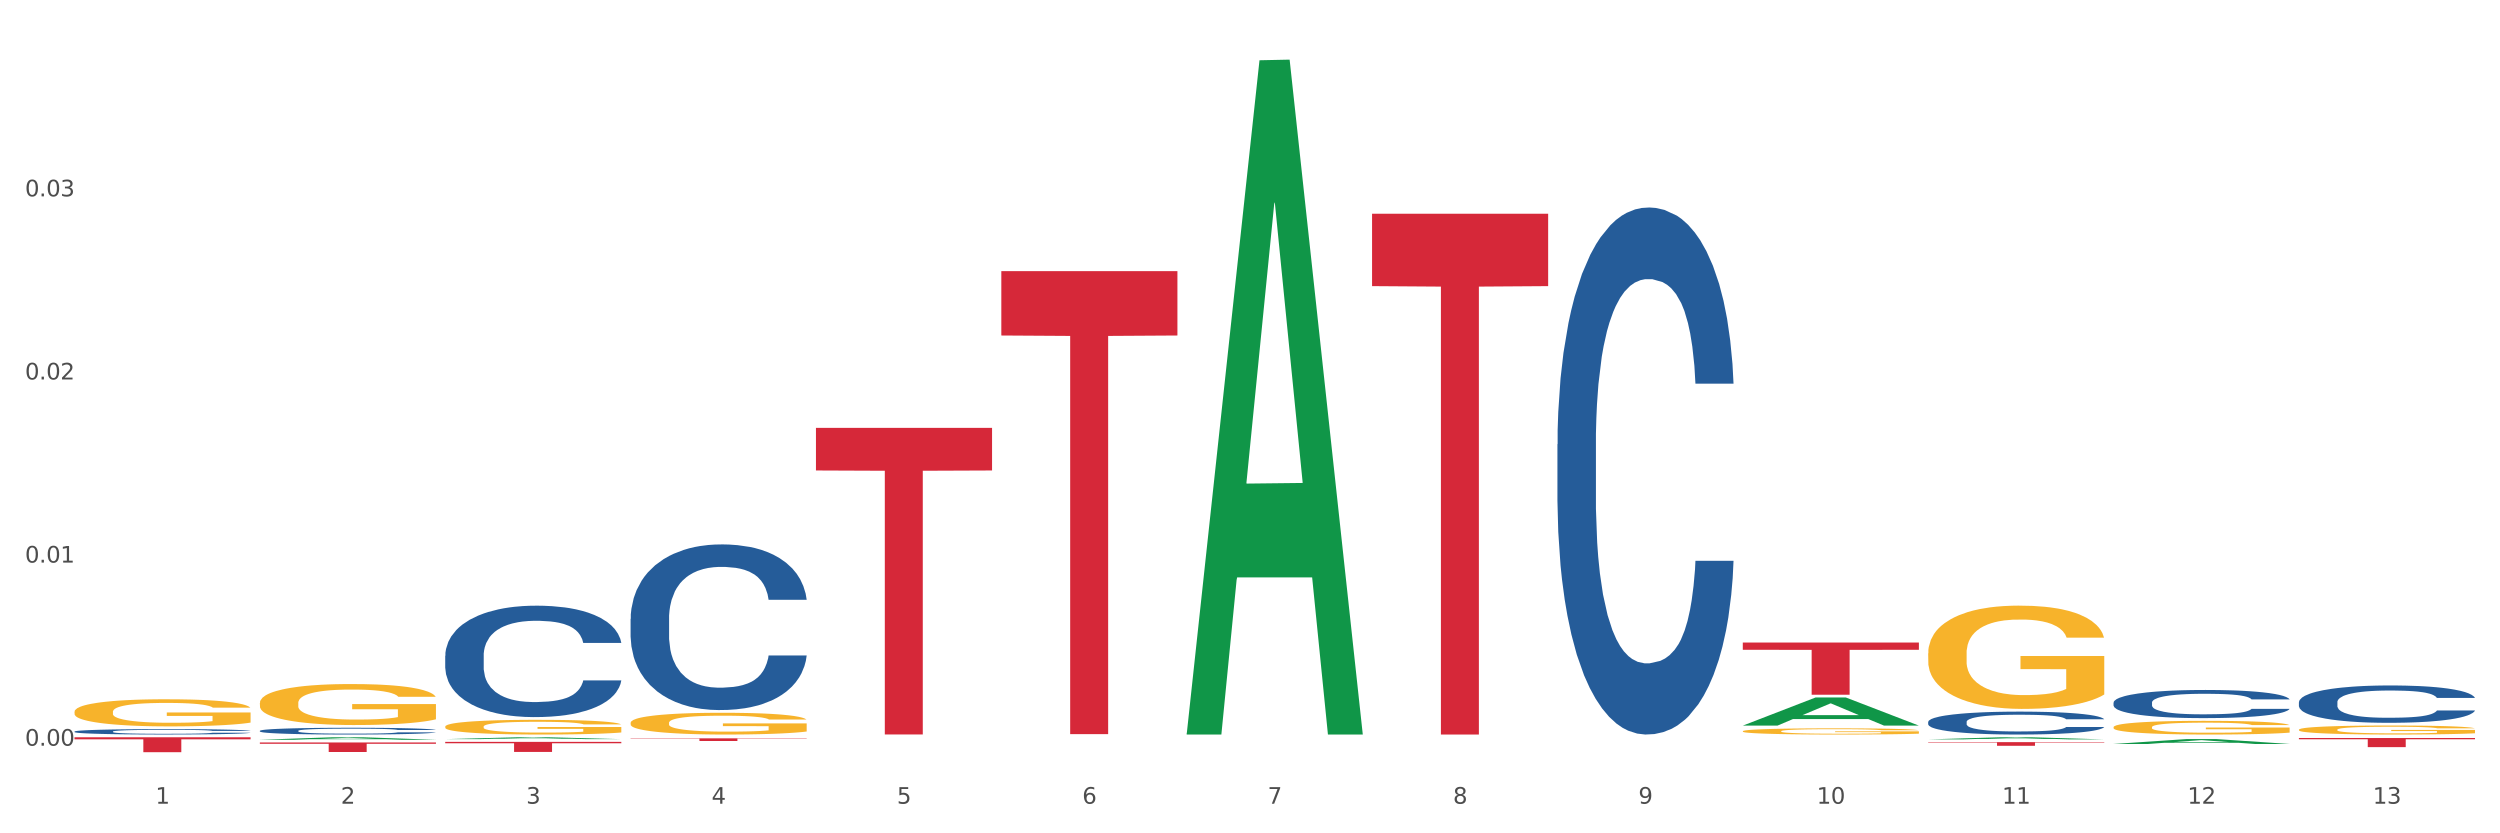 <?xml version="1.0" encoding="utf-8" standalone="no"?>
<!DOCTYPE svg PUBLIC "-//W3C//DTD SVG 1.1//EN"
  "http://www.w3.org/Graphics/SVG/1.1/DTD/svg11.dtd">
<svg xmlns:xlink="http://www.w3.org/1999/xlink" width="1080pt" height="360pt" viewBox="0 0 1080 360" xmlns="http://www.w3.org/2000/svg" version="1.1">
 <rect x="0" y="0" width="1080" height="360" fill="#333333" stroke="none"/>
 <defs>
  <style type="text/css">*{stroke-linejoin: round; stroke-linecap: butt}</style>
 </defs>
 <g id="figure_1">
  <g id="patch_1">
   <path d="M 0 360 
L 1080 360 
L 1080 0 
L 0 0 
z
" style="fill: #ffffff; stroke: #ffffff; stroke-linejoin: miter"/>
  </g>
  <g id="axes_1">
   <g id="matplotlib.axis_1">
    <g id="xtick_1">
     <g id="text_1">
      <!-- 1 -->
      <g style="fill: #4d4d4d" transform="translate(67.159 347.204) scale(0.096 -0.096)">
       <defs>
        <path id="DejaVuSans-31" d="M 794 531 
L 1825 531 
L 1825 4091 
L 703 3866 
L 703 4441 
L 1819 4666 
L 2450 4666 
L 2450 531 
L 3481 531 
L 3481 0 
L 794 0 
L 794 531 
z
" transform="scale(0.016)"/>
       </defs>
       <use xlink:href="#DejaVuSans-31"/>
      </g>
     </g>
    </g>
    <g id="xtick_2">
     <g id="text_2">
      <!-- 2 -->
      <g style="fill: #4d4d4d" transform="translate(147.238 347.204) scale(0.096 -0.096)">
       <defs>
        <path id="DejaVuSans-32" d="M 1228 531 
L 3431 531 
L 3431 0 
L 469 0 
L 469 531 
Q 828 903 1448 1529 
Q 2069 2156 2228 2338 
Q 2531 2678 2651 2914 
Q 2772 3150 2772 3378 
Q 2772 3750 2511 3984 
Q 2250 4219 1831 4219 
Q 1534 4219 1204 4116 
Q 875 4013 500 3803 
L 500 4441 
Q 881 4594 1212 4672 
Q 1544 4750 1819 4750 
Q 2544 4750 2975 4387 
Q 3406 4025 3406 3419 
Q 3406 3131 3298 2873 
Q 3191 2616 2906 2266 
Q 2828 2175 2409 1742 
Q 1991 1309 1228 531 
z
" transform="scale(0.016)"/>
       </defs>
       <use xlink:href="#DejaVuSans-32"/>
      </g>
     </g>
    </g>
    <g id="xtick_3">
     <g id="text_3">
      <!-- 3 -->
      <g style="fill: #4d4d4d" transform="translate(227.317 347.204) scale(0.096 -0.096)">
       <defs>
        <path id="DejaVuSans-33" d="M 2597 2516 
Q 3050 2419 3304 2112 
Q 3559 1806 3559 1356 
Q 3559 666 3084 287 
Q 2609 -91 1734 -91 
Q 1441 -91 1130 -33 
Q 819 25 488 141 
L 488 750 
Q 750 597 1062 519 
Q 1375 441 1716 441 
Q 2309 441 2620 675 
Q 2931 909 2931 1356 
Q 2931 1769 2642 2001 
Q 2353 2234 1838 2234 
L 1294 2234 
L 1294 2753 
L 1863 2753 
Q 2328 2753 2575 2939 
Q 2822 3125 2822 3475 
Q 2822 3834 2567 4026 
Q 2313 4219 1838 4219 
Q 1578 4219 1281 4162 
Q 984 4106 628 3988 
L 628 4550 
Q 988 4650 1302 4700 
Q 1616 4750 1894 4750 
Q 2613 4750 3031 4423 
Q 3450 4097 3450 3541 
Q 3450 3153 3228 2886 
Q 3006 2619 2597 2516 
z
" transform="scale(0.016)"/>
       </defs>
       <use xlink:href="#DejaVuSans-33"/>
      </g>
     </g>
    </g>
    <g id="xtick_4">
     <g id="text_4">
      <!-- 4 -->
      <g style="fill: #4d4d4d" transform="translate(307.396 347.204) scale(0.096 -0.096)">
       <defs>
        <path id="DejaVuSans-34" d="M 2419 4116 
L 825 1625 
L 2419 1625 
L 2419 4116 
z
M 2253 4666 
L 3047 4666 
L 3047 1625 
L 3713 1625 
L 3713 1100 
L 3047 1100 
L 3047 0 
L 2419 0 
L 2419 1100 
L 313 1100 
L 313 1709 
L 2253 4666 
z
" transform="scale(0.016)"/>
       </defs>
       <use xlink:href="#DejaVuSans-34"/>
      </g>
     </g>
    </g>
    <g id="xtick_5">
     <g id="text_5">
      <!-- 5 -->
      <g style="fill: #4d4d4d" transform="translate(387.475 347.204) scale(0.096 -0.096)">
       <defs>
        <path id="DejaVuSans-35" d="M 691 4666 
L 3169 4666 
L 3169 4134 
L 1269 4134 
L 1269 2991 
Q 1406 3038 1543 3061 
Q 1681 3084 1819 3084 
Q 2600 3084 3056 2656 
Q 3513 2228 3513 1497 
Q 3513 744 3044 326 
Q 2575 -91 1722 -91 
Q 1428 -91 1123 -41 
Q 819 9 494 109 
L 494 744 
Q 775 591 1075 516 
Q 1375 441 1709 441 
Q 2250 441 2565 725 
Q 2881 1009 2881 1497 
Q 2881 1984 2565 2268 
Q 2250 2553 1709 2553 
Q 1456 2553 1204 2497 
Q 953 2441 691 2322 
L 691 4666 
z
" transform="scale(0.016)"/>
       </defs>
       <use xlink:href="#DejaVuSans-35"/>
      </g>
     </g>
    </g>
    <g id="xtick_6">
     <g id="text_6">
      <!-- 6 -->
      <g style="fill: #4d4d4d" transform="translate(467.554 347.204) scale(0.096 -0.096)">
       <defs>
        <path id="DejaVuSans-36" d="M 2113 2584 
Q 1688 2584 1439 2293 
Q 1191 2003 1191 1497 
Q 1191 994 1439 701 
Q 1688 409 2113 409 
Q 2538 409 2786 701 
Q 3034 994 3034 1497 
Q 3034 2003 2786 2293 
Q 2538 2584 2113 2584 
z
M 3366 4563 
L 3366 3988 
Q 3128 4100 2886 4159 
Q 2644 4219 2406 4219 
Q 1781 4219 1451 3797 
Q 1122 3375 1075 2522 
Q 1259 2794 1537 2939 
Q 1816 3084 2150 3084 
Q 2853 3084 3261 2657 
Q 3669 2231 3669 1497 
Q 3669 778 3244 343 
Q 2819 -91 2113 -91 
Q 1303 -91 875 529 
Q 447 1150 447 2328 
Q 447 3434 972 4092 
Q 1497 4750 2381 4750 
Q 2619 4750 2861 4703 
Q 3103 4656 3366 4563 
z
" transform="scale(0.016)"/>
       </defs>
       <use xlink:href="#DejaVuSans-36"/>
      </g>
     </g>
    </g>
    <g id="xtick_7">
     <g id="text_7">
      <!-- 7 -->
      <g style="fill: #4d4d4d" transform="translate(547.634 347.204) scale(0.096 -0.096)">
       <defs>
        <path id="DejaVuSans-37" d="M 525 4666 
L 3525 4666 
L 3525 4397 
L 1831 0 
L 1172 0 
L 2766 4134 
L 525 4134 
L 525 4666 
z
" transform="scale(0.016)"/>
       </defs>
       <use xlink:href="#DejaVuSans-37"/>
      </g>
     </g>
    </g>
    <g id="xtick_8">
     <g id="text_8">
      <!-- 8 -->
      <g style="fill: #4d4d4d" transform="translate(627.713 347.204) scale(0.096 -0.096)">
       <defs>
        <path id="DejaVuSans-38" d="M 2034 2216 
Q 1584 2216 1326 1975 
Q 1069 1734 1069 1313 
Q 1069 891 1326 650 
Q 1584 409 2034 409 
Q 2484 409 2743 651 
Q 3003 894 3003 1313 
Q 3003 1734 2745 1975 
Q 2488 2216 2034 2216 
z
M 1403 2484 
Q 997 2584 770 2862 
Q 544 3141 544 3541 
Q 544 4100 942 4425 
Q 1341 4750 2034 4750 
Q 2731 4750 3128 4425 
Q 3525 4100 3525 3541 
Q 3525 3141 3298 2862 
Q 3072 2584 2669 2484 
Q 3125 2378 3379 2068 
Q 3634 1759 3634 1313 
Q 3634 634 3220 271 
Q 2806 -91 2034 -91 
Q 1263 -91 848 271 
Q 434 634 434 1313 
Q 434 1759 690 2068 
Q 947 2378 1403 2484 
z
M 1172 3481 
Q 1172 3119 1398 2916 
Q 1625 2713 2034 2713 
Q 2441 2713 2670 2916 
Q 2900 3119 2900 3481 
Q 2900 3844 2670 4047 
Q 2441 4250 2034 4250 
Q 1625 4250 1398 4047 
Q 1172 3844 1172 3481 
z
" transform="scale(0.016)"/>
       </defs>
       <use xlink:href="#DejaVuSans-38"/>
      </g>
     </g>
    </g>
    <g id="xtick_9">
     <g id="text_9">
      <!-- 9 -->
      <g style="fill: #4d4d4d" transform="translate(707.792 347.204) scale(0.096 -0.096)">
       <defs>
        <path id="DejaVuSans-39" d="M 703 97 
L 703 672 
Q 941 559 1184 500 
Q 1428 441 1663 441 
Q 2288 441 2617 861 
Q 2947 1281 2994 2138 
Q 2813 1869 2534 1725 
Q 2256 1581 1919 1581 
Q 1219 1581 811 2004 
Q 403 2428 403 3163 
Q 403 3881 828 4315 
Q 1253 4750 1959 4750 
Q 2769 4750 3195 4129 
Q 3622 3509 3622 2328 
Q 3622 1225 3098 567 
Q 2575 -91 1691 -91 
Q 1453 -91 1209 -44 
Q 966 3 703 97 
z
M 1959 2075 
Q 2384 2075 2632 2365 
Q 2881 2656 2881 3163 
Q 2881 3666 2632 3958 
Q 2384 4250 1959 4250 
Q 1534 4250 1286 3958 
Q 1038 3666 1038 3163 
Q 1038 2656 1286 2365 
Q 1534 2075 1959 2075 
z
" transform="scale(0.016)"/>
       </defs>
       <use xlink:href="#DejaVuSans-39"/>
      </g>
     </g>
    </g>
    <g id="xtick_10">
     <g id="text_10">
      <!-- 10 -->
      <g style="fill: #4d4d4d" transform="translate(784.817 347.204) scale(0.096 -0.096)">
       <defs>
        <path id="DejaVuSans-30" d="M 2034 4250 
Q 1547 4250 1301 3770 
Q 1056 3291 1056 2328 
Q 1056 1369 1301 889 
Q 1547 409 2034 409 
Q 2525 409 2770 889 
Q 3016 1369 3016 2328 
Q 3016 3291 2770 3770 
Q 2525 4250 2034 4250 
z
M 2034 4750 
Q 2819 4750 3233 4129 
Q 3647 3509 3647 2328 
Q 3647 1150 3233 529 
Q 2819 -91 2034 -91 
Q 1250 -91 836 529 
Q 422 1150 422 2328 
Q 422 3509 836 4129 
Q 1250 4750 2034 4750 
z
" transform="scale(0.016)"/>
       </defs>
       <use xlink:href="#DejaVuSans-31"/>
       <use xlink:href="#DejaVuSans-30" transform="translate(63.623 0)"/>
      </g>
     </g>
    </g>
    <g id="xtick_11">
     <g id="text_11">
      <!-- 11 -->
      <g style="fill: #4d4d4d" transform="translate(864.896 347.204) scale(0.096 -0.096)">
       <use xlink:href="#DejaVuSans-31"/>
       <use xlink:href="#DejaVuSans-31" transform="translate(63.623 0)"/>
      </g>
     </g>
    </g>
    <g id="xtick_12">
     <g id="text_12">
      <!-- 12 -->
      <g style="fill: #4d4d4d" transform="translate(944.975 347.204) scale(0.096 -0.096)">
       <use xlink:href="#DejaVuSans-31"/>
       <use xlink:href="#DejaVuSans-32" transform="translate(63.623 0)"/>
      </g>
     </g>
    </g>
    <g id="xtick_13">
     <g id="text_13">
      <!-- 13 -->
      <g style="fill: #4d4d4d" transform="translate(1025.054 347.204) scale(0.096 -0.096)">
       <use xlink:href="#DejaVuSans-31"/>
       <use xlink:href="#DejaVuSans-33" transform="translate(63.623 0)"/>
      </g>
     </g>
    </g>
    <g id="xtick_14"/>
    <g id="xtick_15"/>
    <g id="xtick_16"/>
    <g id="xtick_17"/>
    <g id="xtick_18"/>
    <g id="xtick_19"/>
    <g id="xtick_20"/>
    <g id="xtick_21"/>
    <g id="xtick_22"/>
    <g id="xtick_23"/>
    <g id="xtick_24"/>
    <g id="xtick_25"/>
   </g>
   <g id="matplotlib.axis_2">
    <g id="ytick_1">
     <g id="text_14">
      <!-- 0.00 -->
      <g style="fill: #4d4d4d" transform="translate(10.8 322.139) scale(0.096 -0.096)">
       <defs>
        <path id="DejaVuSans-2e" d="M 684 794 
L 1344 794 
L 1344 0 
L 684 0 
L 684 794 
z
" transform="scale(0.016)"/>
       </defs>
       <use xlink:href="#DejaVuSans-30"/>
       <use xlink:href="#DejaVuSans-2e" transform="translate(63.623 0)"/>
       <use xlink:href="#DejaVuSans-30" transform="translate(95.41 0)"/>
       <use xlink:href="#DejaVuSans-30" transform="translate(159.033 0)"/>
      </g>
     </g>
    </g>
    <g id="ytick_2">
     <g id="text_15">
      <!-- 0.01 -->
      <g style="fill: #4d4d4d" transform="translate(10.8 243.036) scale(0.096 -0.096)">
       <use xlink:href="#DejaVuSans-30"/>
       <use xlink:href="#DejaVuSans-2e" transform="translate(63.623 0)"/>
       <use xlink:href="#DejaVuSans-30" transform="translate(95.41 0)"/>
       <use xlink:href="#DejaVuSans-31" transform="translate(159.033 0)"/>
      </g>
     </g>
    </g>
    <g id="ytick_3">
     <g id="text_16">
      <!-- 0.02 -->
      <g style="fill: #4d4d4d" transform="translate(10.8 163.933) scale(0.096 -0.096)">
       <use xlink:href="#DejaVuSans-30"/>
       <use xlink:href="#DejaVuSans-2e" transform="translate(63.623 0)"/>
       <use xlink:href="#DejaVuSans-30" transform="translate(95.41 0)"/>
       <use xlink:href="#DejaVuSans-32" transform="translate(159.033 0)"/>
      </g>
     </g>
    </g>
    <g id="ytick_4">
     <g id="text_17">
      <!-- 0.03 -->
      <g style="fill: #4d4d4d" transform="translate(10.8 84.83) scale(0.096 -0.096)">
       <use xlink:href="#DejaVuSans-30"/>
       <use xlink:href="#DejaVuSans-2e" transform="translate(63.623 0)"/>
       <use xlink:href="#DejaVuSans-30" transform="translate(95.41 0)"/>
       <use xlink:href="#DejaVuSans-33" transform="translate(159.033 0)"/>
      </g>
     </g>
    </g>
    <g id="ytick_5"/>
    <g id="ytick_6"/>
    <g id="ytick_7"/>
    <g id="ytick_8"/>
   </g>
   <g id="PolyCollection_1">
    <path d="M 112.254 319.578 
L 112.333 319.577 
L 143.704 318.493 
L 156.723 318.492 
L 188.329 319.58 
L 173.271 319.58 
L 166.448 319.327 
L 134.057 319.327 
L 133.822 319.331 
L 127.234 319.58 
L 112.254 319.58 
L 112.254 319.578 
L 138.135 319.176 
L 162.37 319.175 
L 150.37 318.724 
L 150.213 318.722 
L 150.056 318.725 
L 138.057 319.175 
L 138.135 319.176 
L 112.254 319.578 
z
" clip-path="url(#pa6f4c0b27a)" style="fill: #109648"/>
    <path d="M 192.333 319.309 
L 192.412 319.308 
L 223.783 318.493 
L 236.802 318.492 
L 268.408 319.31 
L 253.35 319.31 
L 246.527 319.12 
L 214.136 319.12 
L 213.901 319.123 
L 207.313 319.31 
L 192.333 319.31 
L 192.333 319.309 
L 218.215 319.006 
L 242.449 319.005 
L 230.449 318.667 
L 230.292 318.665 
L 230.136 318.667 
L 218.136 319.005 
L 218.215 319.006 
L 192.333 319.309 
z
" clip-path="url(#pa6f4c0b27a)" style="fill: #109648"/>
    <path d="M 512.65 316.774 
L 512.728 316.5 
L 544.1 26.033 
L 557.119 25.759 
L 588.725 317.321 
L 573.667 317.321 
L 566.844 249.427 
L 534.453 249.427 
L 534.218 250.522 
L 527.63 317.321 
L 512.65 317.321 
L 512.65 316.774 
L 538.531 208.91 
L 562.765 208.636 
L 550.766 87.905 
L 550.609 87.357 
L 550.452 88.178 
L 538.453 208.636 
L 538.531 208.91 
L 512.65 316.774 
z
" clip-path="url(#pa6f4c0b27a)" style="fill: #109648"/>
    <path d="M 752.887 313.446 
L 752.966 313.435 
L 784.337 301.304 
L 797.356 301.293 
L 828.963 313.469 
L 813.904 313.469 
L 807.081 310.634 
L 774.69 310.634 
L 774.455 310.679 
L 767.867 313.469 
L 752.887 313.469 
L 752.887 313.446 
L 778.769 308.941 
L 803.003 308.93 
L 791.003 303.888 
L 790.847 303.865 
L 790.69 303.899 
L 778.69 308.93 
L 778.769 308.941 
L 752.887 313.446 
z
" clip-path="url(#pa6f4c0b27a)" style="fill: #109648"/>
    <path d="M 112.254 315.707 
L 112.344 315.704 
L 112.344 315.629 
L 112.614 315.527 
L 113.603 315.34 
L 114.862 315.198 
L 117.02 315.032 
L 118.189 314.962 
L 119.718 314.885 
L 122.865 314.759 
L 126.462 314.652 
L 128.98 314.593 
L 130.868 314.556 
L 135.095 314.489 
L 137.523 314.459 
L 140.04 314.435 
L 142.199 314.419 
L 145.796 314.4 
L 148.673 314.392 
L 152 314.39 
L 154.788 314.392 
L 158.475 314.403 
L 163.87 314.435 
L 165.938 314.454 
L 168.726 314.486 
L 171.604 314.529 
L 173.942 314.572 
L 176.639 314.633 
L 179.427 314.713 
L 182.125 314.815 
L 184.013 314.909 
L 185.542 315.008 
L 186.891 315.128 
L 187.88 315.26 
L 188.329 315.369 
L 171.873 315.369 
L 171.424 315.27 
L 170.525 315.163 
L 169.625 315.091 
L 168.636 315.032 
L 167.107 314.965 
L 165.759 314.922 
L 163.51 314.871 
L 161.442 314.839 
L 159.734 314.821 
L 157.665 314.804 
L 153.259 314.788 
L 150.112 314.788 
L 148.134 314.794 
L 145.706 314.807 
L 143.637 314.826 
L 141.209 314.858 
L 139.321 314.893 
L 137.433 314.938 
L 136.354 314.97 
L 134.735 315.029 
L 133.656 315.078 
L 132.217 315.161 
L 131.408 315.219 
L 129.969 315.372 
L 129.34 315.485 
L 129.07 315.562 
L 128.89 315.648 
L 128.89 316.066 
L 129.43 316.253 
L 129.879 316.333 
L 130.599 316.424 
L 131.947 316.542 
L 133.926 316.657 
L 135.994 316.74 
L 137.702 316.791 
L 139.321 316.829 
L 140.94 316.858 
L 142.918 316.885 
L 144.537 316.901 
L 146.965 316.917 
L 149.842 316.925 
L 152.09 316.925 
L 156.676 316.912 
L 158.745 316.898 
L 160.723 316.879 
L 162.881 316.85 
L 164.59 316.818 
L 165.579 316.794 
L 167.197 316.743 
L 168.456 316.689 
L 169.535 316.628 
L 170.255 316.574 
L 171.064 316.494 
L 171.694 316.403 
L 171.873 316.355 
L 188.329 316.355 
L 187.97 316.451 
L 187.34 316.545 
L 186.081 316.671 
L 185.092 316.743 
L 183.563 316.831 
L 181.945 316.906 
L 179.697 316.989 
L 177.628 317.051 
L 175.47 317.104 
L 173.132 317.153 
L 168.906 317.219 
L 167.377 317.238 
L 164.14 317.27 
L 161.622 317.289 
L 157.935 317.308 
L 154.158 317.319 
L 150.202 317.321 
L 146.695 317.316 
L 142.828 317.3 
L 140.4 317.284 
L 137.702 317.26 
L 134.555 317.222 
L 131.588 317.177 
L 128.8 317.123 
L 126.192 317.062 
L 123.764 316.992 
L 120.617 316.877 
L 118.279 316.764 
L 116.57 316.66 
L 115.401 316.572 
L 114.232 316.459 
L 113.603 316.381 
L 112.614 316.194 
L 112.254 316.02 
L 112.254 315.707 
z
" clip-path="url(#pa6f4c0b27a)" style="fill: #255c99"/>
    <path d="M 32.175 316.021 
L 32.265 316.019 
L 32.265 315.96 
L 32.535 315.878 
L 33.524 315.729 
L 34.783 315.616 
L 36.941 315.484 
L 38.11 315.428 
L 39.639 315.366 
L 42.786 315.266 
L 46.383 315.181 
L 48.901 315.134 
L 50.789 315.104 
L 55.016 315.051 
L 57.443 315.027 
L 59.961 315.008 
L 62.119 314.995 
L 65.716 314.98 
L 68.594 314.974 
L 71.921 314.972 
L 74.709 314.974 
L 78.396 314.982 
L 83.791 315.008 
L 85.859 315.023 
L 88.647 315.048 
L 91.524 315.083 
L 93.862 315.117 
L 96.56 315.166 
L 99.348 315.23 
L 102.045 315.311 
L 103.934 315.386 
L 105.463 315.465 
L 106.811 315.561 
L 107.801 315.665 
L 108.25 315.753 
L 91.794 315.753 
L 91.345 315.674 
L 90.445 315.588 
L 89.546 315.531 
L 88.557 315.484 
L 87.028 315.43 
L 85.679 315.396 
L 83.431 315.356 
L 81.363 315.33 
L 79.655 315.315 
L 77.586 315.302 
L 73.18 315.29 
L 70.033 315.29 
L 68.054 315.294 
L 65.627 315.305 
L 63.558 315.319 
L 61.13 315.345 
L 59.242 315.373 
L 57.354 315.409 
L 56.274 315.435 
L 54.656 315.482 
L 53.577 315.52 
L 52.138 315.586 
L 51.329 315.633 
L 49.89 315.755 
L 49.26 315.844 
L 48.991 315.906 
L 48.811 315.974 
L 48.811 316.307 
L 49.35 316.457 
L 49.8 316.521 
L 50.519 316.593 
L 51.868 316.687 
L 53.847 316.779 
L 55.915 316.845 
L 57.623 316.886 
L 59.242 316.915 
L 60.861 316.939 
L 62.839 316.96 
L 64.457 316.973 
L 66.885 316.986 
L 69.763 316.992 
L 72.011 316.992 
L 76.597 316.982 
L 78.665 316.971 
L 80.644 316.956 
L 82.802 316.932 
L 84.51 316.907 
L 85.5 316.888 
L 87.118 316.847 
L 88.377 316.804 
L 89.456 316.755 
L 90.176 316.713 
L 90.985 316.649 
L 91.614 316.576 
L 91.794 316.538 
L 108.25 316.538 
L 107.89 316.615 
L 107.261 316.689 
L 106.002 316.79 
L 105.013 316.847 
L 103.484 316.918 
L 101.866 316.977 
L 99.618 317.043 
L 97.549 317.093 
L 95.391 317.135 
L 93.053 317.174 
L 88.827 317.227 
L 87.298 317.242 
L 84.061 317.267 
L 81.543 317.282 
L 77.856 317.297 
L 74.079 317.306 
L 70.123 317.308 
L 66.616 317.304 
L 62.749 317.291 
L 60.321 317.278 
L 57.623 317.259 
L 54.476 317.229 
L 51.509 317.193 
L 48.721 317.15 
L 46.113 317.101 
L 43.685 317.046 
L 40.538 316.954 
L 38.2 316.864 
L 36.491 316.781 
L 35.322 316.711 
L 34.153 316.621 
L 33.524 316.559 
L 32.535 316.41 
L 32.175 316.271 
L 32.175 316.021 
z
" clip-path="url(#pa6f4c0b27a)" style="fill: #255c99"/>
    <path d="M 272.412 267.336 
L 272.502 267.271 
L 272.502 265.441 
L 272.772 262.957 
L 273.761 258.382 
L 275.02 254.918 
L 277.178 250.866 
L 278.347 249.167 
L 279.876 247.271 
L 283.023 244.2 
L 286.62 241.585 
L 289.138 240.148 
L 291.027 239.233 
L 295.253 237.599 
L 297.681 236.88 
L 300.199 236.292 
L 302.357 235.899 
L 305.954 235.442 
L 308.831 235.246 
L 312.159 235.181 
L 314.946 235.246 
L 318.633 235.507 
L 324.028 236.292 
L 326.097 236.749 
L 328.884 237.533 
L 331.762 238.579 
L 334.1 239.625 
L 336.798 241.128 
L 339.585 243.089 
L 342.283 245.572 
L 344.171 247.86 
L 345.7 250.278 
L 347.049 253.219 
L 348.038 256.421 
L 348.488 259.101 
L 332.032 259.101 
L 331.582 256.683 
L 330.683 254.069 
L 329.784 252.304 
L 328.794 250.866 
L 327.266 249.232 
L 325.917 248.186 
L 323.669 246.945 
L 321.601 246.16 
L 319.892 245.703 
L 317.824 245.311 
L 313.418 244.919 
L 310.27 244.919 
L 308.292 245.049 
L 305.864 245.376 
L 303.796 245.834 
L 301.368 246.618 
L 299.479 247.468 
L 297.591 248.579 
L 296.512 249.363 
L 294.893 250.801 
L 293.814 251.977 
L 292.375 254.003 
L 291.566 255.441 
L 290.127 259.166 
L 289.498 261.911 
L 289.228 263.807 
L 289.048 265.898 
L 289.048 276.094 
L 289.588 280.669 
L 290.037 282.629 
L 290.757 284.852 
L 292.106 287.727 
L 294.084 290.538 
L 296.152 292.564 
L 297.861 293.805 
L 299.479 294.72 
L 301.098 295.439 
L 303.076 296.093 
L 304.695 296.485 
L 307.123 296.877 
L 310 297.073 
L 312.249 297.073 
L 316.835 296.746 
L 318.903 296.42 
L 320.881 295.962 
L 323.039 295.243 
L 324.748 294.459 
L 325.737 293.871 
L 327.356 292.629 
L 328.615 291.322 
L 329.694 289.819 
L 330.413 288.512 
L 331.222 286.551 
L 331.852 284.329 
L 332.032 283.152 
L 348.488 283.152 
L 348.128 285.505 
L 347.498 287.793 
L 346.24 290.864 
L 345.25 292.629 
L 343.722 294.786 
L 342.103 296.616 
L 339.855 298.642 
L 337.787 300.145 
L 335.629 301.452 
L 333.291 302.629 
L 329.064 304.263 
L 327.535 304.72 
L 324.298 305.504 
L 321.78 305.962 
L 318.094 306.419 
L 314.317 306.681 
L 310.36 306.746 
L 306.853 306.615 
L 302.986 306.223 
L 300.558 305.831 
L 297.861 305.243 
L 294.713 304.328 
L 291.746 303.217 
L 288.958 301.91 
L 286.351 300.406 
L 283.923 298.707 
L 280.775 295.897 
L 278.437 293.152 
L 276.729 290.603 
L 275.56 288.446 
L 274.391 285.701 
L 273.761 283.806 
L 272.772 279.231 
L 272.412 274.983 
L 272.412 267.336 
z
" clip-path="url(#pa6f4c0b27a)" style="fill: #255c99"/>
    <path d="M 192.333 283.28 
L 192.423 283.236 
L 192.423 282.005 
L 192.693 280.334 
L 193.682 277.257 
L 194.941 274.927 
L 197.099 272.201 
L 198.268 271.058 
L 199.797 269.783 
L 202.944 267.717 
L 206.541 265.958 
L 209.059 264.991 
L 210.947 264.376 
L 215.174 263.277 
L 217.602 262.793 
L 220.12 262.397 
L 222.278 262.133 
L 225.875 261.826 
L 228.752 261.694 
L 232.079 261.65 
L 234.867 261.694 
L 238.554 261.87 
L 243.949 262.397 
L 246.018 262.705 
L 248.805 263.233 
L 251.683 263.936 
L 254.021 264.639 
L 256.718 265.65 
L 259.506 266.969 
L 262.204 268.64 
L 264.092 270.179 
L 265.621 271.805 
L 266.97 273.784 
L 267.959 275.938 
L 268.408 277.74 
L 251.953 277.74 
L 251.503 276.114 
L 250.604 274.355 
L 249.704 273.168 
L 248.715 272.201 
L 247.187 271.102 
L 245.838 270.398 
L 243.59 269.563 
L 241.521 269.036 
L 239.813 268.728 
L 237.745 268.464 
L 233.338 268.2 
L 230.191 268.2 
L 228.213 268.288 
L 225.785 268.508 
L 223.717 268.816 
L 221.289 269.343 
L 219.4 269.915 
L 217.512 270.662 
L 216.433 271.19 
L 214.814 272.157 
L 213.735 272.948 
L 212.296 274.311 
L 211.487 275.278 
L 210.048 277.784 
L 209.419 279.631 
L 209.149 280.906 
L 208.969 282.312 
L 208.969 289.171 
L 209.509 292.248 
L 209.958 293.567 
L 210.678 295.062 
L 212.027 296.996 
L 214.005 298.886 
L 216.073 300.249 
L 217.782 301.084 
L 219.4 301.7 
L 221.019 302.184 
L 222.997 302.623 
L 224.616 302.887 
L 227.044 303.151 
L 229.921 303.283 
L 232.169 303.283 
L 236.755 303.063 
L 238.824 302.843 
L 240.802 302.535 
L 242.96 302.052 
L 244.669 301.524 
L 245.658 301.128 
L 247.276 300.293 
L 248.535 299.414 
L 249.615 298.403 
L 250.334 297.523 
L 251.143 296.205 
L 251.773 294.71 
L 251.953 293.919 
L 268.408 293.919 
L 268.049 295.501 
L 267.419 297.04 
L 266.16 299.106 
L 265.171 300.293 
L 263.643 301.744 
L 262.024 302.975 
L 259.776 304.338 
L 257.708 305.349 
L 255.549 306.228 
L 253.211 307.019 
L 248.985 308.118 
L 247.456 308.426 
L 244.219 308.954 
L 241.701 309.262 
L 238.014 309.569 
L 234.238 309.745 
L 230.281 309.789 
L 226.774 309.701 
L 222.907 309.437 
L 220.479 309.174 
L 217.782 308.778 
L 214.634 308.162 
L 211.667 307.415 
L 208.879 306.536 
L 206.271 305.525 
L 203.843 304.382 
L 200.696 302.491 
L 198.358 300.645 
L 196.65 298.93 
L 195.481 297.48 
L 194.312 295.633 
L 193.682 294.358 
L 192.693 291.281 
L 192.333 288.423 
L 192.333 283.28 
z
" clip-path="url(#pa6f4c0b27a)" style="fill: #255c99"/>
    <path d="M 913.046 303.53 
L 913.136 303.519 
L 913.136 303.208 
L 913.405 302.785 
L 914.395 302.008 
L 915.653 301.419 
L 917.812 300.731 
L 918.981 300.442 
L 920.509 300.12 
L 923.657 299.598 
L 927.254 299.153 
L 929.771 298.909 
L 931.66 298.754 
L 935.886 298.476 
L 938.314 298.354 
L 940.832 298.254 
L 942.99 298.187 
L 946.587 298.109 
L 949.465 298.076 
L 952.792 298.065 
L 955.579 298.076 
L 959.266 298.121 
L 964.662 298.254 
L 966.73 298.332 
L 969.518 298.465 
L 972.395 298.643 
L 974.733 298.82 
L 977.431 299.076 
L 980.218 299.409 
L 982.916 299.831 
L 984.805 300.22 
L 986.333 300.631 
L 987.682 301.131 
L 988.671 301.675 
L 989.121 302.13 
L 972.665 302.13 
L 972.215 301.719 
L 971.316 301.275 
L 970.417 300.975 
L 969.428 300.731 
L 967.899 300.453 
L 966.55 300.275 
L 964.302 300.064 
L 962.234 299.931 
L 960.525 299.853 
L 958.457 299.787 
L 954.051 299.72 
L 950.903 299.72 
L 948.925 299.742 
L 946.497 299.798 
L 944.429 299.875 
L 942.001 300.009 
L 940.113 300.153 
L 938.224 300.342 
L 937.145 300.475 
L 935.527 300.72 
L 934.447 300.92 
L 933.009 301.264 
L 932.199 301.508 
L 930.761 302.141 
L 930.131 302.608 
L 929.861 302.93 
L 929.681 303.285 
L 929.681 305.018 
L 930.221 305.796 
L 930.671 306.129 
L 931.39 306.506 
L 932.739 306.995 
L 934.717 307.473 
L 936.785 307.817 
L 938.494 308.028 
L 940.113 308.184 
L 941.731 308.306 
L 943.71 308.417 
L 945.328 308.483 
L 947.756 308.55 
L 950.634 308.583 
L 952.882 308.583 
L 957.468 308.528 
L 959.536 308.472 
L 961.514 308.395 
L 963.673 308.272 
L 965.381 308.139 
L 966.37 308.039 
L 967.989 307.828 
L 969.248 307.606 
L 970.327 307.351 
L 971.046 307.128 
L 971.856 306.795 
L 972.485 306.418 
L 972.665 306.218 
L 989.121 306.218 
L 988.761 306.617 
L 988.132 307.006 
L 986.873 307.528 
L 985.884 307.828 
L 984.355 308.195 
L 982.736 308.506 
L 980.488 308.85 
L 978.42 309.105 
L 976.262 309.328 
L 973.924 309.528 
L 969.697 309.805 
L 968.169 309.883 
L 964.931 310.016 
L 962.414 310.094 
L 958.727 310.172 
L 954.95 310.216 
L 950.993 310.227 
L 947.486 310.205 
L 943.62 310.138 
L 941.192 310.072 
L 938.494 309.972 
L 935.347 309.816 
L 932.379 309.627 
L 929.592 309.405 
L 926.984 309.15 
L 924.556 308.861 
L 921.409 308.383 
L 919.071 307.917 
L 917.362 307.484 
L 916.193 307.117 
L 915.024 306.651 
L 914.395 306.329 
L 913.405 305.551 
L 913.046 304.829 
L 913.046 303.53 
z
" clip-path="url(#pa6f4c0b27a)" style="fill: #255c99"/>
    <path d="M 993.125 303.368 
L 993.215 303.353 
L 993.215 302.941 
L 993.485 302.381 
L 994.474 301.349 
L 995.733 300.568 
L 997.891 299.654 
L 999.06 299.271 
L 1000.588 298.844 
L 1003.736 298.151 
L 1007.333 297.562 
L 1009.851 297.237 
L 1011.739 297.031 
L 1015.965 296.663 
L 1018.393 296.501 
L 1020.911 296.368 
L 1023.069 296.279 
L 1026.666 296.176 
L 1029.544 296.132 
L 1032.871 296.117 
L 1035.659 296.132 
L 1039.345 296.191 
L 1044.741 296.368 
L 1046.809 296.471 
L 1049.597 296.648 
L 1052.474 296.884 
L 1054.812 297.12 
L 1057.51 297.458 
L 1060.298 297.901 
L 1062.995 298.461 
L 1064.884 298.976 
L 1066.412 299.522 
L 1067.761 300.185 
L 1068.75 300.907 
L 1069.2 301.511 
L 1052.744 301.511 
L 1052.294 300.966 
L 1051.395 300.377 
L 1050.496 299.979 
L 1049.507 299.654 
L 1047.978 299.286 
L 1046.629 299.05 
L 1044.381 298.77 
L 1042.313 298.593 
L 1040.604 298.49 
L 1038.536 298.402 
L 1034.13 298.313 
L 1030.983 298.313 
L 1029.004 298.343 
L 1026.576 298.416 
L 1024.508 298.52 
L 1022.08 298.696 
L 1020.192 298.888 
L 1018.303 299.139 
L 1017.224 299.315 
L 1015.606 299.64 
L 1014.527 299.905 
L 1013.088 300.362 
L 1012.278 300.686 
L 1010.84 301.526 
L 1010.21 302.145 
L 1009.94 302.572 
L 1009.761 303.044 
L 1009.761 305.343 
L 1010.3 306.375 
L 1010.75 306.817 
L 1011.469 307.318 
L 1012.818 307.966 
L 1014.796 308.6 
L 1016.865 309.057 
L 1018.573 309.337 
L 1020.192 309.543 
L 1021.81 309.705 
L 1023.789 309.853 
L 1025.407 309.941 
L 1027.835 310.03 
L 1030.713 310.074 
L 1032.961 310.074 
L 1037.547 310 
L 1039.615 309.926 
L 1041.594 309.823 
L 1043.752 309.661 
L 1045.46 309.484 
L 1046.449 309.352 
L 1048.068 309.072 
L 1049.327 308.777 
L 1050.406 308.438 
L 1051.125 308.143 
L 1051.935 307.701 
L 1052.564 307.2 
L 1052.744 306.935 
L 1069.2 306.935 
L 1068.84 307.465 
L 1068.211 307.981 
L 1066.952 308.674 
L 1065.963 309.072 
L 1064.434 309.558 
L 1062.815 309.971 
L 1060.567 310.428 
L 1058.499 310.766 
L 1056.341 311.061 
L 1054.003 311.327 
L 1049.777 311.695 
L 1048.248 311.798 
L 1045.011 311.975 
L 1042.493 312.078 
L 1038.806 312.181 
L 1035.029 312.24 
L 1031.072 312.255 
L 1027.565 312.225 
L 1023.699 312.137 
L 1021.271 312.049 
L 1018.573 311.916 
L 1015.426 311.71 
L 1012.458 311.459 
L 1009.671 311.164 
L 1007.063 310.825 
L 1004.635 310.442 
L 1001.488 309.809 
L 999.15 309.19 
L 997.441 308.615 
L 996.272 308.128 
L 995.103 307.509 
L 994.474 307.082 
L 993.485 306.05 
L 993.125 305.093 
L 993.125 303.368 
z
" clip-path="url(#pa6f4c0b27a)" style="fill: #255c99"/>
    <path d="M 832.967 319.421 
L 833.045 319.42 
L 864.416 318.493 
L 877.435 318.492 
L 909.042 319.423 
L 893.984 319.423 
L 887.16 319.206 
L 854.769 319.206 
L 854.534 319.209 
L 847.946 319.423 
L 832.967 319.423 
L 832.967 319.421 
L 858.848 319.077 
L 883.082 319.076 
L 871.083 318.69 
L 870.926 318.689 
L 870.769 318.691 
L 858.769 319.076 
L 858.848 319.077 
L 832.967 319.421 
z
" clip-path="url(#pa6f4c0b27a)" style="fill: #109648"/>
    <path d="M 913.046 321.391 
L 913.124 321.389 
L 944.495 319.286 
L 957.514 319.284 
L 989.121 321.395 
L 974.063 321.395 
L 967.239 320.903 
L 934.849 320.903 
L 934.613 320.911 
L 928.025 321.395 
L 913.046 321.395 
L 913.046 321.391 
L 938.927 320.61 
L 963.161 320.608 
L 951.162 319.734 
L 951.005 319.73 
L 950.848 319.736 
L 938.848 320.608 
L 938.927 320.61 
L 913.046 321.391 
z
" clip-path="url(#pa6f4c0b27a)" style="fill: #109648"/>
    <path d="M 832.967 311.869 
L 833.056 311.86 
L 833.056 311.607 
L 833.326 311.264 
L 834.315 310.631 
L 835.574 310.152 
L 837.732 309.591 
L 838.901 309.356 
L 840.43 309.094 
L 843.577 308.669 
L 847.174 308.307 
L 849.692 308.108 
L 851.581 307.982 
L 855.807 307.756 
L 858.235 307.656 
L 860.753 307.575 
L 862.911 307.521 
L 866.508 307.457 
L 869.385 307.43 
L 872.713 307.421 
L 875.5 307.43 
L 879.187 307.466 
L 884.583 307.575 
L 886.651 307.638 
L 889.438 307.747 
L 892.316 307.891 
L 894.654 308.036 
L 897.352 308.244 
L 900.139 308.515 
L 902.837 308.859 
L 904.725 309.175 
L 906.254 309.51 
L 907.603 309.916 
L 908.592 310.36 
L 909.042 310.73 
L 892.586 310.73 
L 892.136 310.396 
L 891.237 310.034 
L 890.338 309.79 
L 889.348 309.591 
L 887.82 309.365 
L 886.471 309.22 
L 884.223 309.049 
L 882.155 308.94 
L 880.446 308.877 
L 878.378 308.823 
L 873.972 308.768 
L 870.824 308.768 
L 868.846 308.786 
L 866.418 308.832 
L 864.35 308.895 
L 861.922 309.003 
L 860.033 309.121 
L 858.145 309.275 
L 857.066 309.383 
L 855.447 309.582 
L 854.368 309.745 
L 852.929 310.025 
L 852.12 310.224 
L 850.681 310.739 
L 850.052 311.119 
L 849.782 311.381 
L 849.602 311.67 
L 849.602 313.081 
L 850.142 313.714 
L 850.591 313.985 
L 851.311 314.292 
L 852.66 314.69 
L 854.638 315.079 
L 856.706 315.359 
L 858.415 315.531 
L 860.033 315.658 
L 861.652 315.757 
L 863.63 315.848 
L 865.249 315.902 
L 867.677 315.956 
L 870.554 315.983 
L 872.803 315.983 
L 877.389 315.938 
L 879.457 315.893 
L 881.435 315.829 
L 883.593 315.73 
L 885.302 315.621 
L 886.291 315.54 
L 887.91 315.368 
L 889.169 315.188 
L 890.248 314.98 
L 890.967 314.799 
L 891.776 314.528 
L 892.406 314.22 
L 892.586 314.057 
L 909.042 314.057 
L 908.682 314.383 
L 908.053 314.699 
L 906.794 315.124 
L 905.804 315.368 
L 904.276 315.667 
L 902.657 315.92 
L 900.409 316.2 
L 898.341 316.408 
L 896.183 316.589 
L 893.845 316.752 
L 889.618 316.978 
L 888.09 317.041 
L 884.852 317.149 
L 882.334 317.213 
L 878.648 317.276 
L 874.871 317.312 
L 870.914 317.321 
L 867.407 317.303 
L 863.54 317.249 
L 861.113 317.195 
L 858.415 317.113 
L 855.268 316.987 
L 852.3 316.833 
L 849.512 316.652 
L 846.905 316.444 
L 844.477 316.209 
L 841.329 315.82 
L 838.991 315.441 
L 837.283 315.088 
L 836.114 314.79 
L 834.945 314.41 
L 834.315 314.148 
L 833.326 313.515 
L 832.967 312.927 
L 832.967 311.869 
z
" clip-path="url(#pa6f4c0b27a)" style="fill: #255c99"/>
    <path d="M 672.808 191.936 
L 672.898 191.729 
L 672.898 185.906 
L 673.168 178.005 
L 674.157 163.449 
L 675.416 152.429 
L 677.574 139.537 
L 678.743 134.131 
L 680.272 128.1 
L 683.419 118.328 
L 687.016 110.01 
L 689.534 105.436 
L 691.422 102.524 
L 695.649 97.326 
L 698.077 95.039 
L 700.595 93.167 
L 702.753 91.92 
L 706.35 90.464 
L 709.227 89.84 
L 712.554 89.633 
L 715.342 89.84 
L 719.029 90.672 
L 724.424 93.167 
L 726.492 94.623 
L 729.28 97.118 
L 732.158 100.445 
L 734.496 103.772 
L 737.193 108.555 
L 739.981 114.793 
L 742.679 122.694 
L 744.567 129.972 
L 746.096 137.665 
L 747.445 147.023 
L 748.434 157.211 
L 748.883 165.737 
L 732.427 165.737 
L 731.978 158.043 
L 731.079 149.726 
L 730.179 144.111 
L 729.19 139.537 
L 727.661 134.339 
L 726.313 131.012 
L 724.065 127.061 
L 721.996 124.566 
L 720.288 123.11 
L 718.22 121.862 
L 713.813 120.615 
L 710.666 120.615 
L 708.688 121.031 
L 706.26 122.07 
L 704.191 123.526 
L 701.764 126.021 
L 699.875 128.724 
L 697.987 132.259 
L 696.908 134.754 
L 695.289 139.329 
L 694.21 143.072 
L 692.771 149.518 
L 691.962 154.092 
L 690.523 165.945 
L 689.894 174.678 
L 689.624 180.708 
L 689.444 187.362 
L 689.444 219.8 
L 689.984 234.355 
L 690.433 240.593 
L 691.153 247.663 
L 692.501 256.812 
L 694.48 265.753 
L 696.548 272.199 
L 698.257 276.15 
L 699.875 279.061 
L 701.494 281.348 
L 703.472 283.428 
L 705.091 284.675 
L 707.519 285.923 
L 710.396 286.547 
L 712.644 286.547 
L 717.23 285.507 
L 719.299 284.468 
L 721.277 283.012 
L 723.435 280.725 
L 725.144 278.229 
L 726.133 276.358 
L 727.751 272.407 
L 729.01 268.249 
L 730.089 263.466 
L 730.809 259.307 
L 731.618 253.069 
L 732.248 246 
L 732.427 242.257 
L 748.883 242.257 
L 748.524 249.742 
L 747.894 257.02 
L 746.635 266.793 
L 745.646 272.407 
L 744.117 279.269 
L 742.499 285.091 
L 740.251 291.537 
L 738.183 296.32 
L 736.024 300.479 
L 733.686 304.221 
L 729.46 309.42 
L 727.931 310.875 
L 724.694 313.37 
L 722.176 314.826 
L 718.489 316.282 
L 714.713 317.113 
L 710.756 317.321 
L 707.249 316.905 
L 703.382 315.658 
L 700.954 314.41 
L 698.257 312.539 
L 695.109 309.628 
L 692.142 306.093 
L 689.354 301.934 
L 686.746 297.152 
L 684.318 291.745 
L 681.171 282.804 
L 678.833 274.071 
L 677.125 265.961 
L 675.956 259.099 
L 674.787 250.366 
L 674.157 244.336 
L 673.168 229.781 
L 672.808 216.265 
L 672.808 191.936 
z
" clip-path="url(#pa6f4c0b27a)" style="fill: #255c99"/>
    <path d="M 192.333 313.9 
L 192.423 313.894 
L 192.423 313.685 
L 192.603 313.504 
L 193.501 313.069 
L 194.848 312.709 
L 195.836 312.517 
L 196.824 312.36 
L 197.992 312.203 
L 199.429 312.041 
L 202.034 311.802 
L 203.65 311.68 
L 205.626 311.553 
L 209.219 311.367 
L 211.824 311.262 
L 214.518 311.175 
L 218.919 311.07 
L 221.793 311.024 
L 224.847 310.989 
L 228.53 310.966 
L 231.314 310.96 
L 237.422 310.977 
L 242.631 311.03 
L 245.146 311.07 
L 248.379 311.14 
L 250.086 311.187 
L 252.87 311.28 
L 255.744 311.402 
L 257.72 311.506 
L 260.684 311.704 
L 262.93 311.901 
L 264.995 312.145 
L 266.073 312.314 
L 266.882 312.47 
L 267.6 312.651 
L 268.319 312.935 
L 252.152 312.935 
L 251.523 312.732 
L 250.535 312.54 
L 249.098 312.354 
L 247.84 312.238 
L 245.685 312.093 
L 243.709 312 
L 241.643 311.93 
L 239.128 311.872 
L 237.152 311.843 
L 234.368 311.82 
L 228.889 311.826 
L 225.206 311.872 
L 222.692 311.93 
L 221.075 311.982 
L 219.638 312.041 
L 218.021 312.122 
L 216.135 312.244 
L 214.788 312.354 
L 213.44 312.494 
L 212.363 312.633 
L 211.375 312.796 
L 210.566 312.97 
L 209.937 313.15 
L 209.399 313.371 
L 208.949 313.737 
L 208.949 314.533 
L 209.129 314.713 
L 209.578 314.951 
L 210.117 315.131 
L 211.015 315.346 
L 211.824 315.491 
L 213.351 315.7 
L 215.057 315.875 
L 216.404 315.985 
L 217.752 316.078 
L 220.087 316.206 
L 222.692 316.31 
L 224.937 316.374 
L 227.991 316.432 
L 230.057 316.456 
L 231.853 316.467 
L 236.254 316.467 
L 239.398 316.45 
L 242.9 316.409 
L 245.595 316.357 
L 247.84 316.293 
L 250.355 316.188 
L 251.972 316.09 
L 251.972 314.876 
L 232.212 314.87 
L 232.212 314.062 
L 268.408 314.062 
L 268.408 316.432 
L 266.882 316.554 
L 265.175 316.665 
L 263.379 316.764 
L 260.684 316.886 
L 257.451 317.002 
L 254.577 317.083 
L 251.523 317.153 
L 247.93 317.217 
L 243.26 317.275 
L 240.386 317.298 
L 236.793 317.315 
L 232.571 317.321 
L 228.889 317.31 
L 225.296 317.281 
L 221.524 317.228 
L 217.841 317.153 
L 215.057 317.077 
L 212.273 316.984 
L 209.309 316.862 
L 206.974 316.746 
L 205.177 316.642 
L 203.201 316.508 
L 201.046 316.334 
L 199.429 316.177 
L 197.992 316.014 
L 196.465 315.805 
L 195.387 315.625 
L 194.309 315.398 
L 193.681 315.23 
L 192.962 314.968 
L 192.423 314.602 
L 192.333 313.9 
z
" clip-path="url(#pa6f4c0b27a)" style="fill: #f7b32b"/>
    <path d="M 272.412 312.263 
L 272.502 312.254 
L 272.502 311.945 
L 272.682 311.679 
L 273.58 311.035 
L 274.927 310.502 
L 275.915 310.219 
L 276.903 309.987 
L 278.071 309.755 
L 279.508 309.514 
L 282.113 309.162 
L 283.729 308.982 
L 285.705 308.793 
L 289.298 308.518 
L 291.903 308.364 
L 294.597 308.235 
L 298.998 308.08 
L 301.873 308.011 
L 304.926 307.96 
L 308.609 307.926 
L 311.393 307.917 
L 317.501 307.943 
L 322.71 308.02 
L 325.225 308.08 
L 328.458 308.183 
L 330.165 308.252 
L 332.949 308.389 
L 335.823 308.57 
L 337.799 308.724 
L 340.763 309.016 
L 343.009 309.308 
L 345.075 309.669 
L 346.152 309.918 
L 346.961 310.15 
L 347.679 310.416 
L 348.398 310.837 
L 332.231 310.837 
L 331.602 310.536 
L 330.614 310.253 
L 329.177 309.978 
L 327.919 309.806 
L 325.764 309.592 
L 323.788 309.454 
L 321.722 309.351 
L 319.207 309.265 
L 317.231 309.222 
L 314.447 309.188 
L 308.968 309.197 
L 305.286 309.265 
L 302.771 309.351 
L 301.154 309.429 
L 299.717 309.514 
L 298.1 309.635 
L 296.214 309.815 
L 294.867 309.978 
L 293.52 310.184 
L 292.442 310.39 
L 291.454 310.631 
L 290.645 310.889 
L 290.017 311.155 
L 289.478 311.481 
L 289.029 312.022 
L 289.029 313.199 
L 289.208 313.465 
L 289.657 313.817 
L 290.196 314.083 
L 291.094 314.401 
L 291.903 314.616 
L 293.43 314.925 
L 295.136 315.183 
L 296.483 315.346 
L 297.831 315.483 
L 300.166 315.672 
L 302.771 315.827 
L 305.016 315.921 
L 308.07 316.007 
L 310.136 316.042 
L 311.932 316.059 
L 316.333 316.059 
L 319.477 316.033 
L 322.98 315.973 
L 325.674 315.896 
L 327.919 315.801 
L 330.434 315.647 
L 332.051 315.501 
L 332.051 313.706 
L 312.291 313.697 
L 312.291 312.503 
L 348.488 312.503 
L 348.488 316.007 
L 346.961 316.188 
L 345.254 316.351 
L 343.458 316.497 
L 340.763 316.677 
L 337.53 316.849 
L 334.656 316.969 
L 331.602 317.072 
L 328.009 317.167 
L 323.339 317.253 
L 320.465 317.287 
L 316.872 317.313 
L 312.651 317.321 
L 308.968 317.304 
L 305.375 317.261 
L 301.603 317.184 
L 297.921 317.072 
L 295.136 316.961 
L 292.352 316.823 
L 289.388 316.643 
L 287.053 316.471 
L 285.256 316.316 
L 283.28 316.119 
L 281.125 315.861 
L 279.508 315.629 
L 278.071 315.389 
L 276.544 315.08 
L 275.466 314.813 
L 274.388 314.478 
L 273.76 314.229 
L 273.041 313.843 
L 272.502 313.302 
L 272.412 312.263 
z
" clip-path="url(#pa6f4c0b27a)" style="fill: #f7b32b"/>
    <path d="M 192.333 320.481 
L 268.408 320.481 
L 268.408 321.086 
L 238.483 321.09 
L 238.483 324.832 
L 222.078 324.832 
L 222.078 321.09 
L 192.333 321.086 
L 192.333 320.485 
L 192.333 320.481 
z
" clip-path="url(#pa6f4c0b27a)" style="fill: #d62839"/>
    <path d="M 272.412 318.95 
L 348.488 318.95 
L 348.488 319.112 
L 318.562 319.113 
L 318.562 320.114 
L 302.157 320.114 
L 302.157 319.113 
L 272.412 319.112 
L 272.412 318.951 
L 272.412 318.95 
z
" clip-path="url(#pa6f4c0b27a)" style="fill: #d62839"/>
    <path d="M 32.175 318.492 
L 108.25 318.492 
L 108.25 319.39 
L 78.325 319.396 
L 78.325 324.95 
L 61.92 324.95 
L 61.92 319.396 
L 32.175 319.39 
L 32.175 318.498 
L 32.175 318.492 
z
" clip-path="url(#pa6f4c0b27a)" style="fill: #d62839"/>
    <path d="M 112.254 320.751 
L 188.329 320.751 
L 188.329 321.321 
L 158.404 321.325 
L 158.404 324.853 
L 141.999 324.853 
L 141.999 321.325 
L 112.254 321.321 
L 112.254 320.755 
L 112.254 320.751 
z
" clip-path="url(#pa6f4c0b27a)" style="fill: #d62839"/>
    <path d="M 592.729 92.337 
L 668.804 92.337 
L 668.804 123.603 
L 638.879 123.814 
L 638.879 317.321 
L 622.474 317.321 
L 622.474 123.814 
L 592.729 123.603 
L 592.729 92.549 
L 592.729 92.337 
z
" clip-path="url(#pa6f4c0b27a)" style="fill: #d62839"/>
    <path d="M 752.887 277.585 
L 828.963 277.585 
L 828.963 280.717 
L 799.037 280.738 
L 799.037 300.122 
L 782.632 300.122 
L 782.632 280.738 
L 752.887 280.717 
L 752.887 277.607 
L 752.887 277.585 
z
" clip-path="url(#pa6f4c0b27a)" style="fill: #d62839"/>
    <path d="M 352.492 184.836 
L 428.567 184.836 
L 428.567 203.245 
L 398.641 203.369 
L 398.641 317.303 
L 382.237 317.303 
L 382.237 203.369 
L 352.492 203.245 
L 352.492 184.96 
L 352.492 184.836 
z
" clip-path="url(#pa6f4c0b27a)" style="fill: #d62839"/>
    <path d="M 432.571 117.139 
L 508.646 117.139 
L 508.646 144.934 
L 478.721 145.122 
L 478.721 317.154 
L 462.316 317.154 
L 462.316 145.122 
L 432.571 144.934 
L 432.571 117.327 
L 432.571 117.139 
z
" clip-path="url(#pa6f4c0b27a)" style="fill: #d62839"/>
    <path d="M 32.175 307.5 
L 32.265 307.489 
L 32.265 307.104 
L 32.444 306.772 
L 33.343 305.97 
L 34.69 305.307 
L 35.678 304.954 
L 36.666 304.665 
L 37.833 304.376 
L 39.271 304.076 
L 41.875 303.638 
L 43.492 303.413 
L 45.468 303.178 
L 49.061 302.835 
L 51.665 302.643 
L 54.36 302.482 
L 58.761 302.29 
L 61.635 302.204 
L 64.689 302.14 
L 68.371 302.097 
L 71.156 302.086 
L 77.263 302.119 
L 82.473 302.215 
L 84.988 302.29 
L 88.221 302.418 
L 89.927 302.504 
L 92.712 302.675 
L 95.586 302.9 
L 97.562 303.092 
L 100.526 303.456 
L 102.771 303.82 
L 104.837 304.269 
L 105.915 304.579 
L 106.723 304.868 
L 107.442 305.2 
L 108.16 305.724 
L 91.993 305.724 
L 91.365 305.349 
L 90.377 304.996 
L 88.939 304.654 
L 87.682 304.44 
L 85.526 304.173 
L 83.55 304.001 
L 81.485 303.873 
L 78.97 303.766 
L 76.994 303.713 
L 74.209 303.67 
L 68.731 303.68 
L 65.048 303.766 
L 62.533 303.873 
L 60.917 303.969 
L 59.479 304.076 
L 57.863 304.226 
L 55.977 304.451 
L 54.629 304.654 
L 53.282 304.911 
L 52.204 305.167 
L 51.216 305.467 
L 50.408 305.788 
L 49.779 306.12 
L 49.24 306.526 
L 48.791 307.2 
L 48.791 308.666 
L 48.971 308.997 
L 49.42 309.436 
L 49.959 309.768 
L 50.857 310.163 
L 51.665 310.431 
L 53.192 310.816 
L 54.899 311.137 
L 56.246 311.34 
L 57.593 311.511 
L 59.929 311.747 
L 62.533 311.939 
L 64.779 312.057 
L 67.832 312.164 
L 69.898 312.207 
L 71.695 312.228 
L 76.096 312.228 
L 79.239 312.196 
L 82.742 312.121 
L 85.437 312.025 
L 87.682 311.907 
L 90.197 311.715 
L 91.814 311.533 
L 91.814 309.297 
L 72.054 309.286 
L 72.054 307.799 
L 108.25 307.799 
L 108.25 312.164 
L 106.723 312.389 
L 105.017 312.592 
L 103.22 312.774 
L 100.526 312.998 
L 97.292 313.212 
L 94.418 313.362 
L 91.365 313.491 
L 87.772 313.608 
L 83.101 313.715 
L 80.227 313.758 
L 76.635 313.79 
L 72.413 313.801 
L 68.731 313.779 
L 65.138 313.726 
L 61.366 313.63 
L 57.683 313.491 
L 54.899 313.351 
L 52.114 313.18 
L 49.15 312.956 
L 46.815 312.742 
L 45.019 312.549 
L 43.043 312.303 
L 40.887 311.982 
L 39.271 311.693 
L 37.833 311.394 
L 36.307 311.009 
L 35.229 310.677 
L 34.151 310.26 
L 33.522 309.949 
L 32.804 309.468 
L 32.265 308.794 
L 32.175 307.5 
z
" clip-path="url(#pa6f4c0b27a)" style="fill: #f7b32b"/>
    <path d="M 112.254 303.691 
L 112.344 303.675 
L 112.344 303.093 
L 112.524 302.591 
L 113.422 301.378 
L 114.769 300.375 
L 115.757 299.842 
L 116.745 299.405 
L 117.913 298.968 
L 119.35 298.515 
L 121.954 297.852 
L 123.571 297.512 
L 125.547 297.157 
L 129.14 296.639 
L 131.744 296.348 
L 134.439 296.105 
L 138.84 295.814 
L 141.714 295.685 
L 144.768 295.588 
L 148.45 295.523 
L 151.235 295.507 
L 157.342 295.555 
L 162.552 295.701 
L 165.067 295.814 
L 168.3 296.008 
L 170.007 296.138 
L 172.791 296.396 
L 175.665 296.736 
L 177.641 297.027 
L 180.605 297.577 
L 182.85 298.127 
L 184.916 298.806 
L 185.994 299.276 
L 186.802 299.712 
L 187.521 300.214 
L 188.24 301.006 
L 172.072 301.006 
L 171.444 300.44 
L 170.456 299.906 
L 169.019 299.389 
L 167.761 299.065 
L 165.606 298.661 
L 163.63 298.402 
L 161.564 298.208 
L 159.049 298.046 
L 157.073 297.965 
L 154.289 297.901 
L 148.81 297.917 
L 145.127 298.046 
L 142.612 298.208 
L 140.996 298.354 
L 139.559 298.515 
L 137.942 298.742 
L 136.056 299.081 
L 134.708 299.389 
L 133.361 299.777 
L 132.283 300.165 
L 131.295 300.618 
L 130.487 301.103 
L 129.858 301.605 
L 129.319 302.219 
L 128.87 303.238 
L 128.87 305.454 
L 129.05 305.956 
L 129.499 306.619 
L 130.038 307.121 
L 130.936 307.719 
L 131.744 308.123 
L 133.271 308.706 
L 134.978 309.191 
L 136.325 309.498 
L 137.672 309.757 
L 140.008 310.113 
L 142.612 310.404 
L 144.858 310.582 
L 147.912 310.744 
L 149.977 310.808 
L 151.774 310.841 
L 156.175 310.841 
L 159.318 310.792 
L 162.821 310.679 
L 165.516 310.533 
L 167.761 310.356 
L 170.276 310.064 
L 171.893 309.789 
L 171.893 306.409 
L 152.133 306.393 
L 152.133 304.144 
L 188.329 304.144 
L 188.329 310.744 
L 186.802 311.083 
L 185.096 311.391 
L 183.3 311.666 
L 180.605 312.005 
L 177.372 312.329 
L 174.497 312.555 
L 171.444 312.749 
L 167.851 312.927 
L 163.181 313.089 
L 160.306 313.154 
L 156.714 313.202 
L 152.492 313.219 
L 148.81 313.186 
L 145.217 313.105 
L 141.445 312.96 
L 137.762 312.749 
L 134.978 312.539 
L 132.194 312.28 
L 129.23 311.941 
L 126.894 311.617 
L 125.098 311.326 
L 123.122 310.954 
L 120.966 310.469 
L 119.35 310.032 
L 117.913 309.579 
L 116.386 308.997 
L 115.308 308.495 
L 114.23 307.865 
L 113.601 307.396 
L 112.883 306.668 
L 112.344 305.649 
L 112.254 303.691 
z
" clip-path="url(#pa6f4c0b27a)" style="fill: #f7b32b"/>
    <path d="M 993.125 318.81 
L 1069.2 318.81 
L 1069.2 319.36 
L 1039.275 319.364 
L 1039.275 322.769 
L 1022.87 322.769 
L 1022.87 319.364 
L 993.125 319.36 
L 993.125 318.814 
L 993.125 318.81 
z
" clip-path="url(#pa6f4c0b27a)" style="fill: #d62839"/>
    <path d="M 832.967 320.594 
L 909.042 320.594 
L 909.042 320.813 
L 879.116 320.815 
L 879.116 322.175 
L 862.712 322.175 
L 862.712 320.815 
L 832.967 320.813 
L 832.967 320.595 
L 832.967 320.594 
z
" clip-path="url(#pa6f4c0b27a)" style="fill: #d62839"/>
    <path d="M 913.046 314.135 
L 913.135 314.13 
L 913.135 313.935 
L 913.315 313.767 
L 914.213 313.362 
L 915.561 313.026 
L 916.549 312.848 
L 917.537 312.702 
L 918.704 312.556 
L 920.141 312.404 
L 922.746 312.183 
L 924.363 312.069 
L 926.339 311.95 
L 929.931 311.777 
L 932.536 311.679 
L 935.231 311.598 
L 939.632 311.501 
L 942.506 311.458 
L 945.559 311.425 
L 949.242 311.404 
L 952.026 311.398 
L 958.134 311.414 
L 963.343 311.463 
L 965.858 311.501 
L 969.092 311.566 
L 970.798 311.609 
L 973.582 311.696 
L 976.457 311.809 
L 978.433 311.907 
L 981.397 312.091 
L 983.642 312.274 
L 985.708 312.502 
L 986.786 312.659 
L 987.594 312.805 
L 988.312 312.972 
L 989.031 313.237 
L 972.864 313.237 
L 972.235 313.048 
L 971.247 312.869 
L 969.81 312.696 
L 968.553 312.588 
L 966.397 312.453 
L 964.421 312.366 
L 962.355 312.302 
L 959.84 312.247 
L 957.864 312.22 
L 955.08 312.199 
L 949.601 312.204 
L 945.919 312.247 
L 943.404 312.302 
L 941.787 312.35 
L 940.35 312.404 
L 938.733 312.48 
L 936.847 312.594 
L 935.5 312.696 
L 934.153 312.826 
L 933.075 312.956 
L 932.087 313.107 
L 931.279 313.27 
L 930.65 313.437 
L 930.111 313.643 
L 929.662 313.984 
L 929.662 314.725 
L 929.841 314.893 
L 930.291 315.114 
L 930.829 315.282 
L 931.728 315.482 
L 932.536 315.617 
L 934.063 315.812 
L 935.769 315.974 
L 937.117 316.077 
L 938.464 316.164 
L 940.799 316.283 
L 943.404 316.38 
L 945.649 316.44 
L 948.703 316.494 
L 950.769 316.515 
L 952.565 316.526 
L 956.966 316.526 
L 960.11 316.51 
L 963.613 316.472 
L 966.307 316.423 
L 968.553 316.364 
L 971.068 316.266 
L 972.684 316.174 
L 972.684 315.044 
L 952.925 315.039 
L 952.925 314.287 
L 989.121 314.287 
L 989.121 316.494 
L 987.594 316.607 
L 985.887 316.71 
L 984.091 316.802 
L 981.397 316.916 
L 978.163 317.024 
L 975.289 317.099 
L 972.235 317.164 
L 968.643 317.224 
L 963.972 317.278 
L 961.098 317.3 
L 957.505 317.316 
L 953.284 317.321 
L 949.601 317.31 
L 946.009 317.283 
L 942.236 317.235 
L 938.554 317.164 
L 935.769 317.094 
L 932.985 317.008 
L 930.021 316.894 
L 927.686 316.786 
L 925.89 316.688 
L 923.914 316.564 
L 921.758 316.402 
L 920.141 316.256 
L 918.704 316.104 
L 917.177 315.909 
L 916.099 315.742 
L 915.022 315.531 
L 914.393 315.374 
L 913.674 315.131 
L 913.135 314.79 
L 913.046 314.135 
z
" clip-path="url(#pa6f4c0b27a)" style="fill: #f7b32b"/>
    <path d="M 993.125 315.226 
L 993.215 315.222 
L 993.215 315.094 
L 993.394 314.984 
L 994.292 314.717 
L 995.64 314.497 
L 996.628 314.379 
L 997.616 314.283 
L 998.783 314.187 
L 1000.22 314.088 
L 1002.825 313.942 
L 1004.442 313.867 
L 1006.418 313.789 
L 1010.01 313.675 
L 1012.615 313.611 
L 1015.31 313.558 
L 1019.711 313.493 
L 1022.585 313.465 
L 1025.639 313.444 
L 1029.321 313.429 
L 1032.105 313.426 
L 1038.213 313.437 
L 1043.422 313.469 
L 1045.937 313.493 
L 1049.171 313.536 
L 1050.877 313.565 
L 1053.662 313.622 
L 1056.536 313.696 
L 1058.512 313.76 
L 1061.476 313.881 
L 1063.721 314.002 
L 1065.787 314.152 
L 1066.865 314.255 
L 1067.673 314.351 
L 1068.392 314.461 
L 1069.11 314.635 
L 1052.943 314.635 
L 1052.314 314.511 
L 1051.326 314.394 
L 1049.889 314.28 
L 1048.632 314.209 
L 1046.476 314.12 
L 1044.5 314.063 
L 1042.434 314.02 
L 1039.92 313.984 
L 1037.944 313.967 
L 1035.159 313.952 
L 1029.68 313.956 
L 1025.998 313.984 
L 1023.483 314.02 
L 1021.866 314.052 
L 1020.429 314.088 
L 1018.813 314.137 
L 1016.926 314.212 
L 1015.579 314.28 
L 1014.232 314.365 
L 1013.154 314.45 
L 1012.166 314.55 
L 1011.358 314.657 
L 1010.729 314.767 
L 1010.19 314.902 
L 1009.741 315.126 
L 1009.741 315.614 
L 1009.921 315.724 
L 1010.37 315.87 
L 1010.909 315.98 
L 1011.807 316.112 
L 1012.615 316.201 
L 1014.142 316.329 
L 1015.849 316.435 
L 1017.196 316.503 
L 1018.543 316.56 
L 1020.878 316.638 
L 1023.483 316.702 
L 1025.728 316.741 
L 1028.782 316.777 
L 1030.848 316.791 
L 1032.644 316.798 
L 1037.045 316.798 
L 1040.189 316.788 
L 1043.692 316.763 
L 1046.386 316.731 
L 1048.632 316.692 
L 1051.147 316.628 
L 1052.763 316.567 
L 1052.763 315.824 
L 1033.004 315.82 
L 1033.004 315.326 
L 1069.2 315.326 
L 1069.2 316.777 
L 1067.673 316.852 
L 1065.967 316.919 
L 1064.17 316.98 
L 1061.476 317.054 
L 1058.242 317.126 
L 1055.368 317.175 
L 1052.314 317.218 
L 1048.722 317.257 
L 1044.051 317.293 
L 1041.177 317.307 
L 1037.584 317.318 
L 1033.363 317.321 
L 1029.68 317.314 
L 1026.088 317.296 
L 1022.315 317.264 
L 1018.633 317.218 
L 1015.849 317.172 
L 1013.064 317.115 
L 1010.1 317.04 
L 1007.765 316.969 
L 1005.969 316.905 
L 1003.993 316.823 
L 1001.837 316.716 
L 1000.22 316.62 
L 998.783 316.521 
L 997.256 316.393 
L 996.179 316.282 
L 995.101 316.144 
L 994.472 316.041 
L 993.754 315.88 
L 993.215 315.656 
L 993.125 315.226 
z
" clip-path="url(#pa6f4c0b27a)" style="fill: #f7b32b"/>
    <path d="M 752.887 315.879 
L 752.977 315.877 
L 752.977 315.788 
L 753.157 315.713 
L 754.055 315.529 
L 755.402 315.377 
L 756.39 315.296 
L 757.378 315.23 
L 758.546 315.164 
L 759.983 315.095 
L 762.588 314.995 
L 764.204 314.944 
L 766.18 314.89 
L 769.773 314.811 
L 772.378 314.767 
L 775.072 314.731 
L 779.473 314.687 
L 782.347 314.667 
L 785.401 314.652 
L 789.084 314.642 
L 791.868 314.64 
L 797.976 314.647 
L 803.185 314.669 
L 805.7 314.687 
L 808.933 314.716 
L 810.64 314.736 
L 813.424 314.775 
L 816.298 314.826 
L 818.274 314.87 
L 821.238 314.953 
L 823.484 315.037 
L 825.549 315.14 
L 826.627 315.211 
L 827.436 315.277 
L 828.154 315.353 
L 828.873 315.473 
L 812.706 315.473 
L 812.077 315.387 
L 811.089 315.306 
L 809.652 315.228 
L 808.394 315.179 
L 806.239 315.117 
L 804.263 315.078 
L 802.197 315.049 
L 799.682 315.024 
L 797.706 315.012 
L 794.922 315.002 
L 789.443 315.005 
L 785.76 315.024 
L 783.246 315.049 
L 781.629 315.071 
L 780.192 315.095 
L 778.575 315.13 
L 776.689 315.181 
L 775.342 315.228 
L 773.994 315.286 
L 772.917 315.345 
L 771.929 315.414 
L 771.12 315.487 
L 770.492 315.563 
L 769.953 315.656 
L 769.504 315.81 
L 769.504 316.146 
L 769.683 316.222 
L 770.132 316.322 
L 770.671 316.398 
L 771.569 316.489 
L 772.378 316.55 
L 773.905 316.638 
L 775.611 316.712 
L 776.958 316.758 
L 778.306 316.797 
L 780.641 316.851 
L 783.246 316.895 
L 785.491 316.922 
L 788.545 316.947 
L 790.611 316.956 
L 792.407 316.961 
L 796.808 316.961 
L 799.952 316.954 
L 803.454 316.937 
L 806.149 316.915 
L 808.394 316.888 
L 810.909 316.844 
L 812.526 316.802 
L 812.526 316.29 
L 792.766 316.288 
L 792.766 315.948 
L 828.963 315.948 
L 828.963 316.947 
L 827.436 316.998 
L 825.729 317.045 
L 823.933 317.086 
L 821.238 317.138 
L 818.005 317.187 
L 815.131 317.221 
L 812.077 317.25 
L 808.484 317.277 
L 803.814 317.302 
L 800.94 317.311 
L 797.347 317.319 
L 793.125 317.321 
L 789.443 317.316 
L 785.85 317.304 
L 782.078 317.282 
L 778.395 317.25 
L 775.611 317.218 
L 772.827 317.179 
L 769.863 317.128 
L 767.528 317.079 
L 765.731 317.035 
L 763.755 316.978 
L 761.6 316.905 
L 759.983 316.839 
L 758.546 316.77 
L 757.019 316.682 
L 755.941 316.606 
L 754.863 316.511 
L 754.235 316.44 
L 753.516 316.33 
L 752.977 316.175 
L 752.887 315.879 
z
" clip-path="url(#pa6f4c0b27a)" style="fill: #f7b32b"/>
    <path d="M 832.967 282.248 
L 833.056 282.208 
L 833.056 280.74 
L 833.236 279.477 
L 834.134 276.421 
L 835.481 273.894 
L 836.469 272.55 
L 837.457 271.449 
L 838.625 270.349 
L 840.062 269.208 
L 842.667 267.537 
L 844.283 266.682 
L 846.259 265.785 
L 849.852 264.481 
L 852.457 263.748 
L 855.151 263.136 
L 859.552 262.403 
L 862.427 262.077 
L 865.48 261.832 
L 869.163 261.669 
L 871.947 261.629 
L 878.055 261.751 
L 883.264 262.118 
L 885.779 262.403 
L 889.012 262.892 
L 890.719 263.218 
L 893.503 263.87 
L 896.377 264.726 
L 898.353 265.459 
L 901.317 266.845 
L 903.563 268.23 
L 905.629 269.942 
L 906.706 271.123 
L 907.515 272.224 
L 908.233 273.487 
L 908.952 275.484 
L 892.785 275.484 
L 892.156 274.057 
L 891.168 272.713 
L 889.731 271.409 
L 888.474 270.594 
L 886.318 269.575 
L 884.342 268.923 
L 882.276 268.434 
L 879.761 268.026 
L 877.785 267.823 
L 875.001 267.66 
L 869.522 267.7 
L 865.84 268.026 
L 863.325 268.434 
L 861.708 268.801 
L 860.271 269.208 
L 858.654 269.779 
L 856.768 270.634 
L 855.421 271.409 
L 854.074 272.387 
L 852.996 273.365 
L 852.008 274.506 
L 851.199 275.728 
L 850.571 276.991 
L 850.032 278.54 
L 849.583 281.107 
L 849.583 286.69 
L 849.762 287.953 
L 850.211 289.624 
L 850.75 290.887 
L 851.648 292.395 
L 852.457 293.414 
L 853.984 294.881 
L 855.69 296.103 
L 857.038 296.878 
L 858.385 297.53 
L 860.72 298.426 
L 863.325 299.16 
L 865.57 299.608 
L 868.624 300.015 
L 870.69 300.178 
L 872.486 300.26 
L 876.887 300.26 
L 880.031 300.138 
L 883.534 299.852 
L 886.228 299.486 
L 888.474 299.037 
L 890.988 298.304 
L 892.605 297.611 
L 892.605 289.094 
L 872.845 289.054 
L 872.845 283.389 
L 909.042 283.389 
L 909.042 300.015 
L 907.515 300.871 
L 905.808 301.645 
L 904.012 302.338 
L 901.317 303.194 
L 898.084 304.009 
L 895.21 304.579 
L 892.156 305.068 
L 888.563 305.517 
L 883.893 305.924 
L 881.019 306.087 
L 877.426 306.209 
L 873.205 306.25 
L 869.522 306.169 
L 865.929 305.965 
L 862.157 305.598 
L 858.475 305.068 
L 855.69 304.539 
L 852.906 303.887 
L 849.942 303.031 
L 847.607 302.216 
L 845.81 301.482 
L 843.834 300.545 
L 841.679 299.323 
L 840.062 298.222 
L 838.625 297.081 
L 837.098 295.614 
L 836.02 294.351 
L 834.942 292.762 
L 834.314 291.58 
L 833.595 289.746 
L 833.056 287.179 
L 832.967 282.248 
z
" clip-path="url(#pa6f4c0b27a)" style="fill: #f7b32b"/>
   </g>
  </g>
 </g>
 <defs>
  <clipPath id="pa6f4c0b27a">
   <rect x="32.175" y="10.8" width="1037.025" height="329.109"/>
  </clipPath>
 </defs>
</svg>
